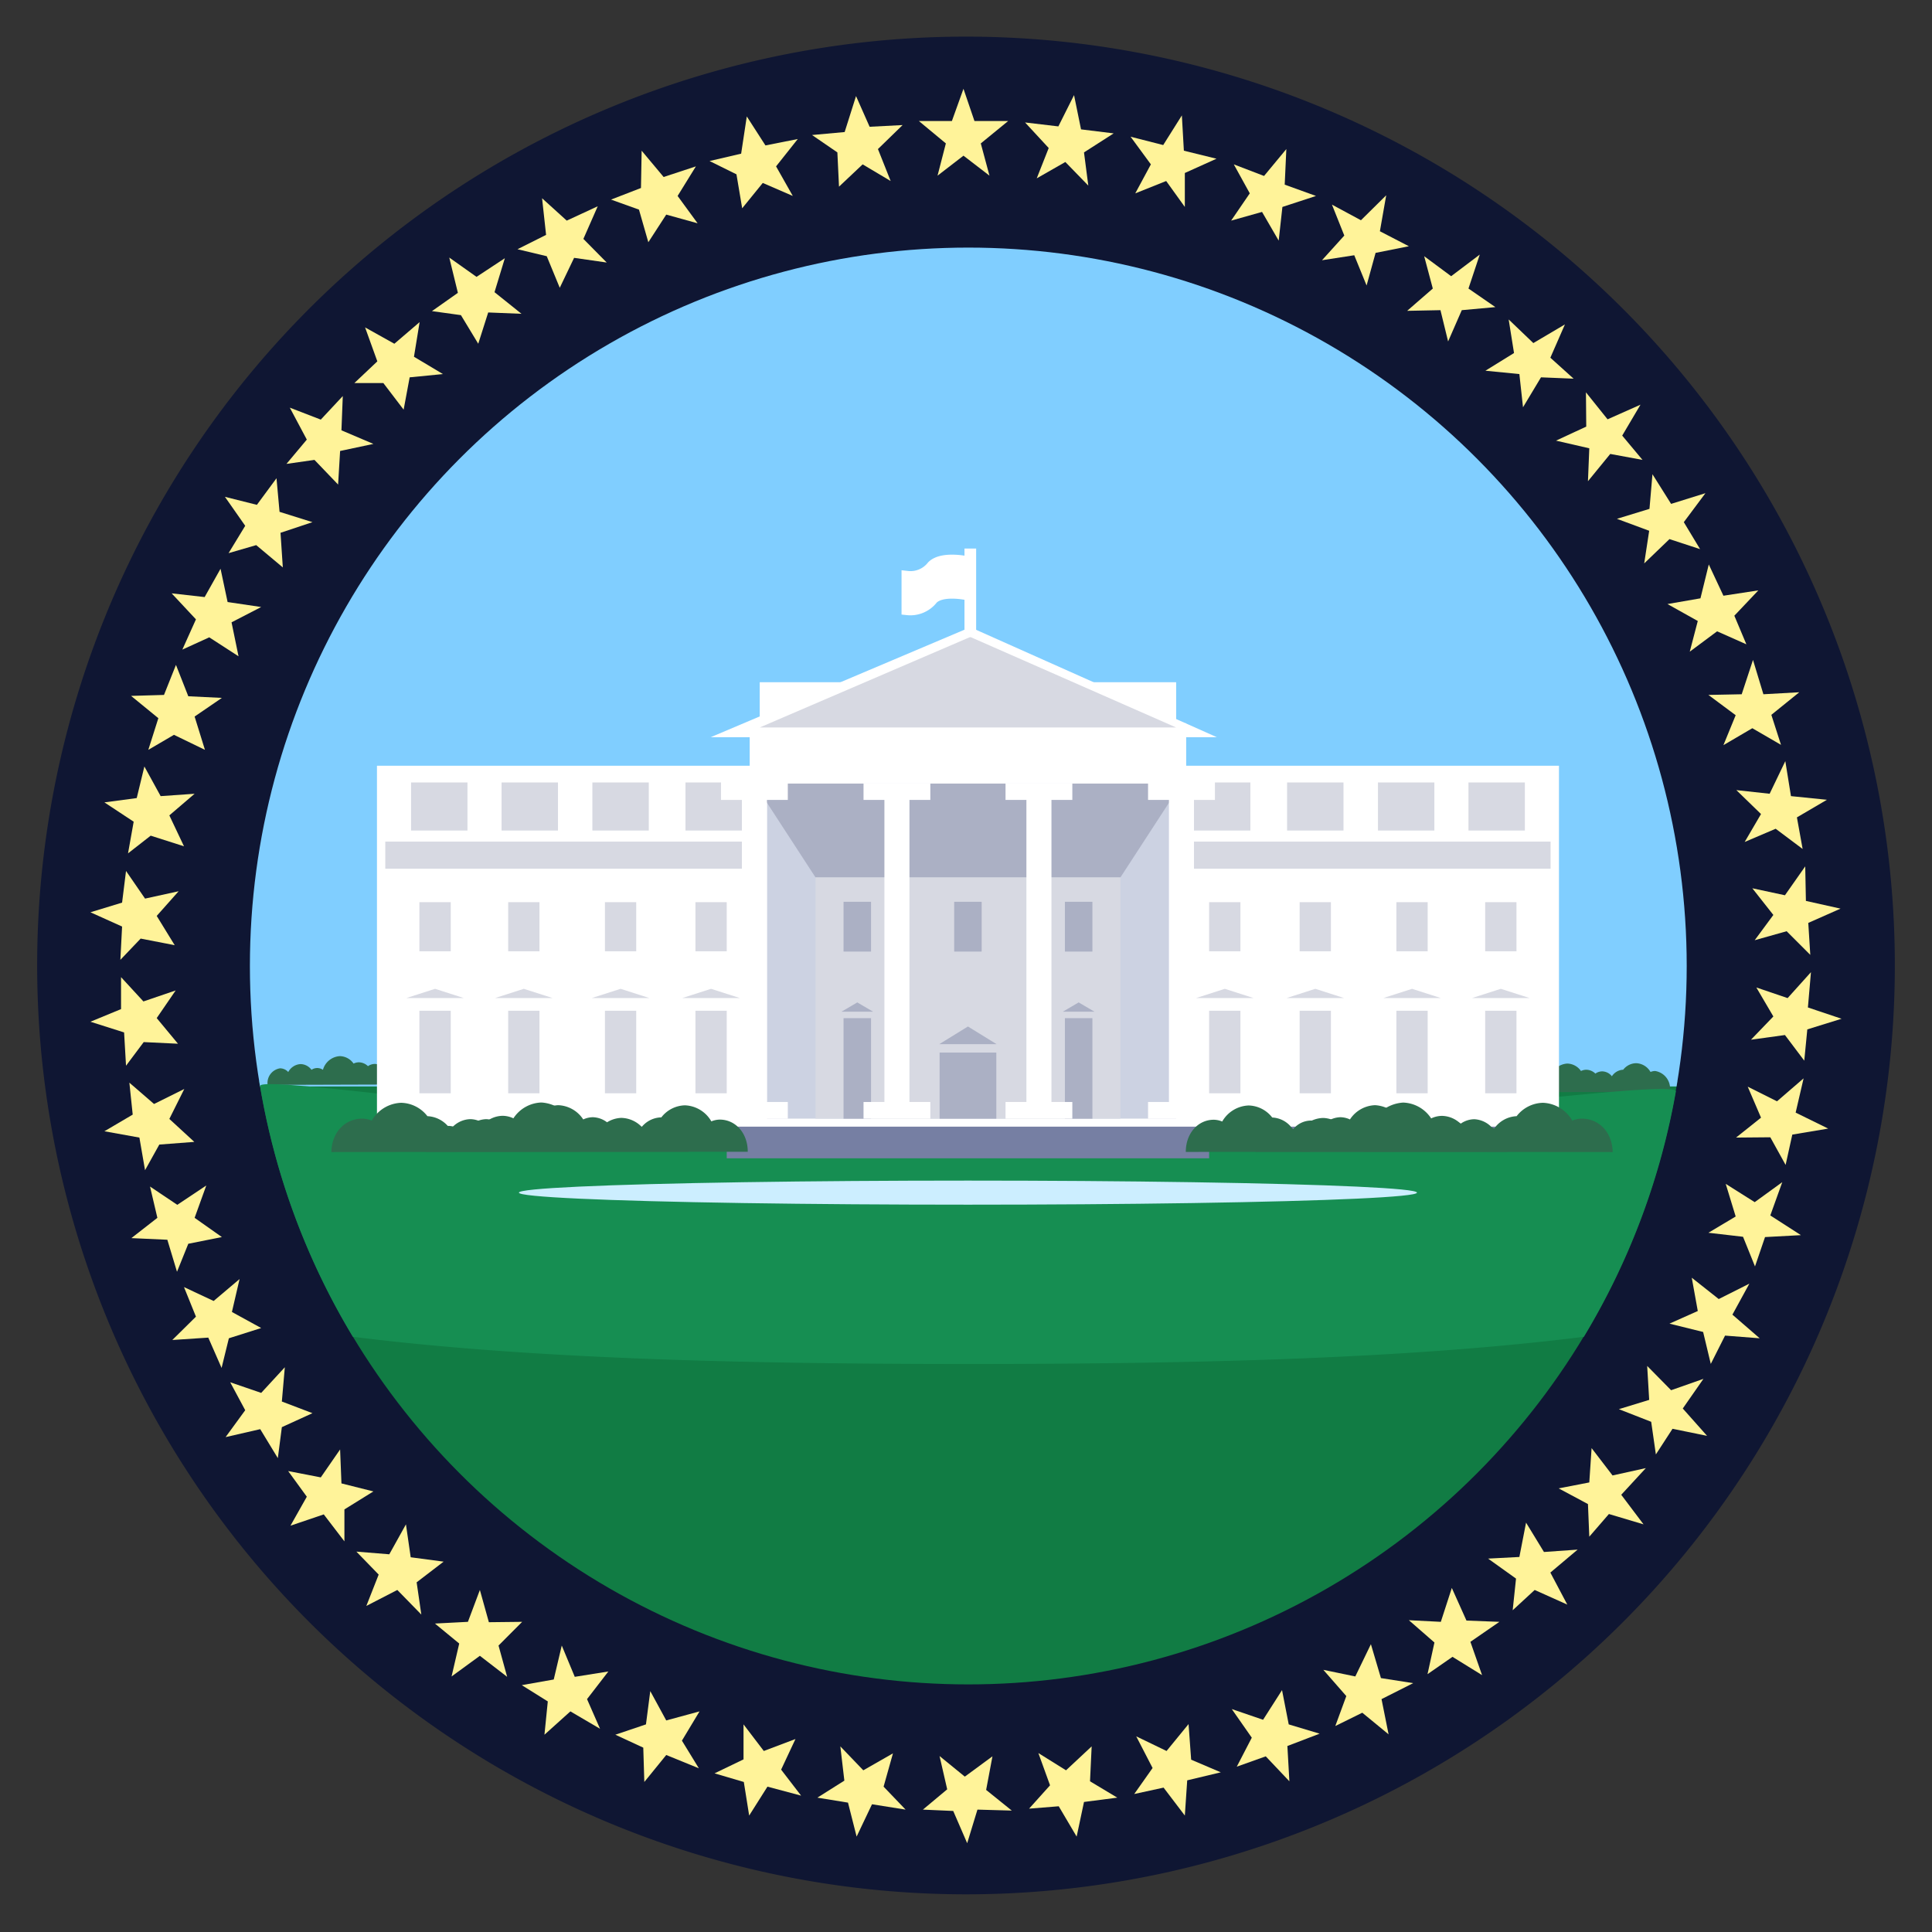 <svg xmlns="http://www.w3.org/2000/svg" xmlns:xlink="http://www.w3.org/1999/xlink" x="0px" y="0px" width="260px" height="260px" viewBox="0 0 260 260"><rect x="0" y="0" width="260" height="260" fill="#333333" stroke="none"/><defs><style>.cls-1,.cls-14{fill:none;}.cls-2{fill:#0f1633;}.cls-3{fill:#fff399;}.cls-4{clip-path:url(#clip-path);}.cls-5{fill:#117c44;}.cls-6{fill:#80ceff;}.cls-7{fill:#2d6d4d;}.cls-8{fill:#168e52;}.cls-15,.cls-9{fill:#fff;}.cls-10{fill:#ccd2e2;}.cls-11{fill:#abb0c4;}.cls-12{fill:#d7d9e2;}.cls-13{fill:#767fa3;}.cls-14,.cls-15{stroke:#fff;stroke-miterlimit:10;stroke-width:1.57px;}.cls-16{fill:#cef;}</style><clipPath id="clip-path"><circle class="cls-1" cx="130.31" cy="130" r="96.68"/></clipPath></defs><title>Artboard 1 copy</title><g id="Layer_1" data-name="Layer 1"><path id="path20" class="cls-2" d="M5,130A125,125,0,1,1,130,254.93,125.06,125.06,0,0,1,5,130"/><polyline id="polyline50" class="cls-3" points="129.66 11.95 128.1 16.29 123.66 16.29 127.29 19.3 126.17 23.64 129.66 20.95 133.16 23.64 131.99 19.3 135.67 16.29 131.14 16.29 129.66 11.95"/><polyline id="polyline52" class="cls-3" points="144.54 12.8 142.43 17.01 137.95 16.48 141.13 19.92 139.52 24 143.37 21.8 146.46 24.98 145.88 20.51 149.87 17.95 145.48 17.41 144.54 12.8"/><polyline id="polyline54" class="cls-3" points="159.05 15.53 156.54 19.52 152.15 18.4 154.88 22.12 152.78 26.02 156.94 24.36 159.45 27.85 159.45 23.28 163.71 21.36 159.32 20.28 159.05 15.53"/><polyline id="polyline56" class="cls-3" points="173.11 20.06 170.11 23.68 166.04 22.12 168.19 26.02 165.68 29.69 169.84 28.52 172.08 32.38 172.58 27.85 177.1 26.37 172.89 24.85 173.11 20.06"/><polyline id="polyline58" class="cls-3" points="186.55 26.28 183.15 29.64 179.25 27.54 180.91 31.7 177.91 35.02 182.25 34.35 183.91 38.42 185.12 34.03 189.6 33.14 185.7 31.12 186.55 26.28"/><polyline id="polyline60" class="cls-3" points="199.14 34.26 195.29 37.17 191.66 34.48 192.82 38.83 189.37 41.83 193.85 41.74 194.88 45.95 196.72 41.74 201.24 41.33 197.62 38.83 199.14 34.26"/><polyline id="polyline62" class="cls-3" points="210.6 43.66 206.35 46.17 203.03 42.99 203.75 47.51 199.9 49.89 204.47 50.34 204.96 54.81 207.38 50.78 211.77 50.96 208.64 48.14 210.6 43.66"/><polyline id="polyline64" class="cls-3" points="220.77 54.46 216.34 56.43 213.43 52.8 213.47 57.41 209.4 59.3 213.88 60.33 213.7 64.76 216.7 61.09 221.04 61.89 218.31 58.62 220.77 54.46"/><polyline id="polyline66" class="cls-3" points="229.51 66.37 224.89 67.81 222.38 63.82 221.98 68.48 217.6 69.82 221.94 71.43 221.27 75.82 224.67 72.55 228.79 73.9 226.6 70.27 229.51 66.37"/><polyline id="polyline68" class="cls-3" points="236.63 79.45 231.93 80.17 229.96 75.96 228.84 80.52 224.4 81.29 228.48 83.57 227.4 87.7 231.08 84.96 235.02 86.71 233.4 82.86 236.63 79.45"/><polyline id="polyline70" class="cls-3" points="242.14 93.16 237.31 93.43 235.91 88.81 234.39 93.43 229.91 93.52 233.58 96.25 231.93 100.28 235.82 98 239.68 100.24 238.38 96.2 242.14 93.16"/><polyline id="polyline72" class="cls-3" points="245.86 107.63 241.02 107.14 240.26 102.43 238.15 106.82 233.67 106.33 236.99 109.55 234.79 113.31 238.96 111.53 242.59 114.25 241.82 110 245.86 107.63"/><polyline id="polyline74" class="cls-3" points="247.69 122.28 243.03 121.24 242.94 116.59 240.21 120.48 235.82 119.54 238.65 123.13 236.14 126.53 240.44 125.32 243.62 128.5 243.35 124.2 247.69 122.28"/><polyline id="polyline76" class="cls-3" points="247.83 137.1 243.3 135.58 243.71 130.83 240.57 134.32 236.36 132.89 238.65 136.79 235.64 139.92 240.21 139.29 242.81 142.74 243.22 138.53 247.83 137.1"/><polyline id="polyline78" class="cls-3" points="246.03 151.88 241.65 149.73 242.72 145.12 239.14 148.21 235.2 146.24 236.99 150.41 233.63 153.09 238.24 153.05 240.3 156.77 241.2 152.69 246.03 151.88"/><polyline id="polyline80" class="cls-3" points="242.36 166.22 238.24 163.57 239.85 159.09 236.14 161.78 232.24 159.32 233.58 163.71 229.91 165.9 234.57 166.44 236.18 170.43 237.53 166.48 242.36 166.22"/><polyline id="polyline82" class="cls-3" points="236.81 180.1 233.14 176.92 235.42 172.75 231.3 174.82 227.67 171.95 228.48 176.43 224.67 178.13 229.2 179.25 230.23 183.55 232.15 179.74 236.81 180.1"/><polyline id="polyline84" class="cls-3" points="229.73 193.23 226.46 189.55 229.24 185.56 224.89 187.09 221.67 183.82 221.94 188.39 217.86 189.64 222.21 191.34 222.84 195.73 225.08 192.28 229.73 193.23"/><polyline id="polyline86" class="cls-3" points="221.18 205.14 218.18 201.16 221.49 197.57 217.01 198.56 214.19 194.88 213.88 199.5 209.76 200.3 213.7 202.41 213.88 206.8 216.52 203.75 221.18 205.14"/><polyline id="polyline88" class="cls-3" points="210.92 215.94 208.64 211.63 212.31 208.54 207.78 208.86 205.37 204.91 204.47 209.53 200.26 209.75 204.02 212.44 203.57 216.7 206.53 213.97 210.92 215.94"/><polyline id="polyline90" class="cls-3" points="199.45 225.43 197.88 220.95 201.78 218.26 197.35 218.09 195.38 213.7 193.9 218.26 189.6 218.04 193.04 221.04 192.11 225.3 195.47 222.97 199.45 225.43"/><polyline id="polyline92" class="cls-3" points="186.87 233.4 185.92 228.66 190.18 226.51 185.84 225.83 184.49 221.27 182.39 225.61 178.09 224.72 181.18 228.25 179.7 232.28 183.33 230.49 186.87 233.4"/><polyline id="polyline94" class="cls-3" points="173.52 239.72 173.25 234.97 177.59 233.31 173.43 232.06 172.53 227.45 169.98 231.44 165.77 230 168.46 233.85 166.44 237.75 170.34 236.36 173.52 239.72"/><polyline id="polyline96" class="cls-3" points="159.45 244.33 159.77 239.59 164.29 238.51 160.3 236.81 159.95 232.02 156.99 235.64 152.91 233.67 155.11 237.93 152.64 241.43 156.59 240.57 159.45 244.33"/><polyline id="polyline98" class="cls-3" points="144.89 247.16 145.88 242.5 150.36 241.92 146.69 239.72 146.91 235.02 143.46 238.24 139.74 235.92 141.31 240.26 138.49 243.4 142.48 243.08 144.89 247.16"/><polyline id="polyline100" class="cls-3" points="130.16 248.05 131.54 243.53 136.16 243.66 132.71 240.88 133.56 236.36 129.84 239.09 126.44 236.32 127.47 240.8 124.2 243.53 128.28 243.71 130.16 248.05"/><polyline id="polyline102" class="cls-3" points="115.28 247.16 117.35 242.81 121.87 243.53 118.91 240.44 120.17 235.96 116.18 238.24 113.09 235.02 113.63 239.63 110 241.92 114.12 242.59 115.28 247.16"/><polyline id="polyline104" class="cls-3" points="100.82 244.33 103.28 240.44 107.81 241.65 105.12 238.15 107.05 234.03 102.79 235.64 100.06 232.06 100.06 236.77 96.16 238.65 100.1 239.81 100.82 244.33"/><polyline id="polyline106" class="cls-3" points="86.71 239.81 89.66 236.18 94.05 237.97 91.77 234.25 94.14 230.31 89.66 231.53 87.51 227.58 86.93 232.06 82.81 233.45 86.57 235.19 86.71 239.81"/><polyline id="polyline108" class="cls-3" points="73.27 233.45 76.76 230.31 80.75 232.65 79 228.66 81.87 224.94 77.35 225.66 75.6 221.45 74.52 226.02 70.22 226.78 73.72 228.97 73.27 233.45"/><polyline id="polyline110" class="cls-3" points="60.77 225.61 64.58 222.83 68.25 225.66 67.09 221.45 70.27 218.26 65.79 218.31 64.58 213.97 62.97 218.26 58.53 218.49 61.8 221.18 60.77 225.61"/><polyline id="polyline112" class="cls-3" points="49.3 216.12 53.47 213.97 56.7 217.28 56.07 212.94 59.7 210.16 55.27 209.57 54.63 205.14 52.39 209.17 47.96 208.81 50.96 211.9 49.3 216.12"/><polyline id="polyline114" class="cls-3" points="39.09 205.32 43.57 203.8 46.35 207.43 46.35 203.13 50.25 200.71 45.95 199.63 45.77 195.06 43.17 198.82 38.78 197.97 41.29 201.42 39.09 205.32"/><polyline id="polyline116" class="cls-3" points="30.36 193.4 35.02 192.33 37.39 196.23 37.93 192.06 42.05 190.18 37.93 188.61 38.33 184 35.15 187.45 30.98 186.02 33 189.78 30.36 193.4"/><polyline id="polyline118" class="cls-3" points="23.19 180.33 28.03 180.01 29.82 184.09 30.8 180.1 35.15 178.72 31.21 176.56 32.24 172.13 28.75 175.08 24.76 173.21 26.37 177.19 23.19 180.33"/><polyline id="polyline120" class="cls-3" points="17.68 166.62 22.52 166.84 23.82 171.15 25.34 167.38 29.86 166.48 26.19 163.89 27.76 159.54 23.86 162.14 20.19 159.68 21.18 163.89 17.68 166.62"/><polyline id="polyline122" class="cls-3" points="14.05 152.24 18.76 153.09 19.52 157.48 21.44 154.03 26.15 153.67 22.79 150.58 24.8 146.55 20.73 148.57 17.41 145.7 17.86 150 14.05 152.24"/><polyline id="polyline124" class="cls-3" points="12.17 137.5 16.7 138.94 16.96 143.42 19.34 140.24 23.95 140.46 21.09 137.01 23.64 133.29 19.3 134.77 16.29 131.5 16.29 135.8 12.17 137.5"/><polyline id="polyline126" class="cls-3" points="12.17 122.77 16.43 124.69 16.2 129.17 18.93 126.31 23.51 127.2 21.09 123.26 24.04 119.94 19.52 120.93 16.96 117.21 16.43 121.47 12.17 122.77"/><polyline id="polyline128" class="cls-3" points="14.05 107.98 17.99 110.58 17.23 114.84 20.28 112.46 24.76 113.89 22.79 109.73 26.19 106.82 21.62 107.14 19.43 103.15 18.4 107.4 14.05 107.98"/><polyline id="polyline130" class="cls-3" points="17.64 93.65 21.31 96.65 19.96 100.91 23.41 98.89 27.58 100.91 26.19 96.43 29.86 93.92 25.34 93.7 23.68 89.48 22.07 93.52 17.64 93.65"/><polyline id="polyline132" class="cls-3" points="23.1 79.85 26.37 83.35 24.54 87.42 28.16 85.77 32.1 88.32 31.16 83.75 35.15 81.69 30.63 81.02 29.68 76.54 27.54 80.35 23.1 79.85"/><polyline id="polyline134" class="cls-3" points="30.27 66.86 33 70.76 30.76 74.44 34.48 73.36 38.06 76.36 37.75 71.7 42.05 70.27 37.62 68.88 37.21 64.36 34.57 67.94 30.27 66.86"/><polyline id="polyline136" class="cls-3" points="39 54.86 41.29 59.16 38.55 62.43 42.32 61.89 45.5 65.21 45.77 60.69 50.25 59.74 45.95 57.91 46.13 53.3 43.17 56.47 39 54.86"/><polyline id="polyline138" class="cls-3" points="49.13 44.06 50.78 48.63 47.69 51.55 51.59 51.55 54.32 55.13 55.13 50.78 59.61 50.34 55.71 48.01 56.47 43.35 53.07 46.26 49.13 44.06"/><polyline id="polyline140" class="cls-3" points="60.46 34.66 61.62 39.41 58.13 41.87 62.03 42.41 64.36 46.26 65.7 42.05 70.18 42.23 66.55 39.32 67.94 34.75 64.13 37.26 60.46 34.66"/><polyline id="polyline142" class="cls-3" points="72.95 26.68 73.49 31.61 69.64 33.54 73.58 34.48 75.33 38.73 77.26 34.7 81.65 35.33 78.51 32.15 80.44 27.76 76.27 29.69 72.95 26.68"/><polyline id="polyline144" class="cls-3" points="86.35 20.28 86.26 25.3 82.23 26.86 85.99 28.21 87.25 32.6 89.66 28.88 93.88 30.05 91.19 26.37 93.65 22.39 89.31 23.82 86.35 20.28"/><polyline id="polyline146" class="cls-3" points="100.5 15.67 99.74 20.68 95.49 21.67 99.11 23.46 99.88 28.03 102.65 24.62 106.69 26.37 104.44 22.39 107.36 18.71 103.01 19.57 100.5 15.67"/><polyline id="polyline148" class="cls-3" points="115.2 12.93 113.67 17.77 109.28 18.17 112.69 20.51 112.91 25.12 116.09 22.12 119.86 24.36 118.15 20.06 121.47 16.83 117.03 17.06 115.2 12.93"/></g><g id="Layer_2" data-name="Layer 2"><g class="cls-4"><rect class="cls-5" x="14.92" y="145.48" width="232.01" height="102.44"/><rect class="cls-6" x="14.92" y="10.74" width="232.01" height="135.47"/></g><path class="cls-7" d="M36,146s0-.09,0-.11a2,2,0,0,1,1.69-2.12,1.5,1.5,0,0,1,1.1.5,2,2,0,0,1,1.66-1.07,1.87,1.87,0,0,1,1.47.77,1.36,1.36,0,0,1,1.54,0,2.52,2.52,0,0,1,2.27-1.84,2.3,2.3,0,0,1,1.85,1,1.69,1.69,0,0,1,.71-.17,1.8,1.8,0,0,1,1.23.52,1.59,1.59,0,0,1,.91-.3,1.7,1.7,0,0,1,1.31.66,1.91,1.91,0,0,1,1.52-.88,2.26,2.26,0,0,1,1.74-.88,2.33,2.33,0,0,1,1.94,1.18,1.68,1.68,0,0,1,.62-.13,2.38,2.38,0,0,1,2,2.58c0,.06,0,.22,0,.22Z"/><path class="cls-7" d="M201.18,147s0-.09,0-.11a2,2,0,0,1,1.69-2.12,1.5,1.5,0,0,1,1.1.5,2,2,0,0,1,1.66-1.07,1.87,1.87,0,0,1,1.47.77,1.36,1.36,0,0,1,1.54,0,2.52,2.52,0,0,1,2.27-1.84,2.3,2.3,0,0,1,1.85,1,1.69,1.69,0,0,1,.71-.17,1.8,1.8,0,0,1,1.23.52,1.59,1.59,0,0,1,.91-.3,1.7,1.7,0,0,1,1.31.66,1.91,1.91,0,0,1,1.52-.88,2.26,2.26,0,0,1,1.74-.88,2.33,2.33,0,0,1,1.94,1.18,1.68,1.68,0,0,1,.62-.13,2.38,2.38,0,0,1,2,2.58c0,.06,0,.22,0,.22Z"/><path class="cls-8" d="M35,146.17A96.06,96.06,0,0,0,47.49,179.9c23.41,2.93,52,3.66,82.83,3.66s59.42-.72,82.83-3.66a96.06,96.06,0,0,0,12.38-33c.39-2.22-58.23,6.72-95.21,6.72S34.65,144.19,35,146.17Z"/><rect class="cls-9" x="50.73" y="103.05" width="159.07" height="48.62"/><rect class="cls-10" x="103.21" y="107.65" width="55.07" height="42.89"/><polygon class="cls-11" points="150.78 118.08 109.75 118.08 101.53 105.44 159 105.44 150.78 118.08"/><rect class="cls-1" x="100.75" y="99.96" width="58.74" height="51.71"/><rect class="cls-12" x="109.75" y="118.08" width="41.03" height="32.46"/><rect class="cls-13" x="48.2" y="151.62" width="164.13" height="2.64"/><rect class="cls-13" x="97.8" y="151.67" width="64.92" height="4.21"/><rect class="cls-11" x="126.45" y="141.65" width="7.63" height="8.9"/><rect class="cls-11" x="128.41" y="121.36" width="3.7" height="6.7"/><rect class="cls-11" x="113.52" y="121.36" width="3.7" height="6.7"/><rect class="cls-11" x="143.31" y="121.36" width="3.7" height="6.7"/><polygon class="cls-11" points="126.4 140.52 130.26 138.14 134.12 140.52 126.4 140.52"/><rect class="cls-11" x="143.31" y="137.02" width="3.7" height="13.53"/><polygon class="cls-11" points="147.29 136.15 145.16 134.9 143.03 136.15 147.29 136.15"/><rect class="cls-11" x="113.52" y="137.02" width="3.7" height="13.53"/><polygon class="cls-11" points="113.24 136.15 115.37 134.9 117.5 136.15 113.24 136.15"/><rect class="cls-9" x="100.89" y="97.33" width="58.74" height="8.07"/><rect class="cls-9" x="102.24" y="91.81" width="56.04" height="7.4"/><polygon class="cls-9" points="95.64 99.21 130.58 84.41 163.76 99.21 95.64 99.21"/><polygon class="cls-12" points="102.24 97.9 130.58 85.72 158.28 97.9 102.24 97.9"/><polygon class="cls-12" points="54.69 134.31 58.55 133.07 62.41 134.31 54.69 134.31"/><polygon class="cls-12" points="66.63 134.31 70.49 133.07 74.36 134.31 66.63 134.31"/><polygon class="cls-12" points="79.65 134.31 83.52 133.07 87.38 134.31 79.65 134.31"/><polygon class="cls-12" points="91.83 134.31 95.69 133.07 99.56 134.31 91.83 134.31"/><rect class="cls-12" x="56.44" y="121.41" width="4.22" height="6.61"/><rect class="cls-12" x="93.59" y="121.41" width="4.21" height="6.61"/><rect class="cls-12" x="81.41" y="121.41" width="4.21" height="6.61"/><rect class="cls-12" x="68.39" y="121.41" width="4.21" height="6.61"/><rect class="cls-12" x="56.44" y="136.02" width="4.22" height="11.11"/><rect class="cls-12" x="93.59" y="136.02" width="4.21" height="11.11"/><rect class="cls-12" x="81.41" y="136.02" width="4.21" height="11.11"/><rect class="cls-12" x="68.39" y="136.02" width="4.21" height="11.11"/><rect class="cls-12" x="51.85" y="113.26" width="47.99" height="3.65"/><rect class="cls-12" x="92.25" y="105.3" width="7.59" height="6.47"/><rect class="cls-12" x="55.32" y="105.3" width="7.59" height="6.47"/><rect class="cls-12" x="67.5" y="105.3" width="7.59" height="6.47"/><rect class="cls-12" x="79.72" y="105.3" width="7.59" height="6.47"/><polygon class="cls-12" points="205.84 134.31 201.97 133.07 198.11 134.31 205.84 134.31"/><polygon class="cls-12" points="193.89 134.31 190.03 133.07 186.17 134.31 193.89 134.31"/><polygon class="cls-12" points="180.87 134.31 177.01 133.07 173.15 134.31 180.87 134.31"/><polygon class="cls-12" points="168.69 134.31 164.83 133.07 160.97 134.31 168.69 134.31"/><rect class="cls-12" x="199.87" y="121.41" width="4.21" height="6.61"/><rect class="cls-12" x="162.72" y="121.41" width="4.21" height="6.61"/><rect class="cls-12" x="174.9" y="121.41" width="4.21" height="6.61"/><rect class="cls-12" x="187.92" y="121.41" width="4.21" height="6.61"/><rect class="cls-12" x="199.87" y="136.02" width="4.21" height="11.11"/><rect class="cls-12" x="162.72" y="136.02" width="4.21" height="11.11"/><rect class="cls-12" x="174.9" y="136.02" width="4.21" height="11.11"/><rect class="cls-12" x="187.92" y="136.02" width="4.21" height="11.11"/><rect class="cls-12" x="160.68" y="113.26" width="47.99" height="3.65"/><rect class="cls-12" x="160.68" y="105.3" width="7.59" height="6.47"/><rect class="cls-12" x="197.62" y="105.3" width="7.59" height="6.47"/><rect class="cls-12" x="185.44" y="105.3" width="7.59" height="6.47"/><rect class="cls-12" x="173.21" y="105.3" width="7.59" height="6.47"/><line class="cls-14" x1="130.58" y1="85.72" x2="130.58" y2="73.82"/><path class="cls-15" d="M130.22,80s-3.4-.77-4.74.56A3.74,3.74,0,0,1,122.11,82V77.62a3.74,3.74,0,0,0,3.37-1.41c1.33-1.33,4.74-.56,4.74-.56"/><polygon class="cls-9" points="125.2 107.65 125.2 105.4 116.21 105.4 116.21 107.65 119.02 107.65 119.02 148.3 116.21 148.3 116.21 150.55 119.02 150.55 122.39 150.55 125.2 150.55 125.2 148.3 122.39 148.3 122.39 107.65 125.2 107.65"/><polygon class="cls-9" points="144.31 107.65 144.31 105.4 135.32 105.4 135.32 107.65 138.13 107.65 138.13 148.3 135.32 148.3 135.32 150.55 138.13 150.55 141.5 150.55 144.31 150.55 144.31 148.3 141.5 148.3 141.5 107.65 144.31 107.65"/><polygon class="cls-9" points="163.5 107.65 163.5 104.28 154.5 104.28 154.5 107.65 157.31 107.65 157.31 148.3 154.5 148.3 154.5 150.55 157.31 150.55 160.68 150.55 163.5 150.55 163.5 148.3 160.68 148.3 160.68 107.65 163.5 107.65"/><polygon class="cls-9" points="106.02 107.65 106.02 104.28 97.03 104.28 97.03 107.65 99.84 107.65 99.84 148.3 97.03 148.3 97.03 150.55 99.84 150.55 103.21 150.55 106.02 150.55 106.02 148.3 103.21 148.3 103.21 107.65 106.02 107.65"/><ellipse class="cls-16" cx="130.26" cy="160.5" rx="60.43" ry="1.62"/><path class="cls-7" d="M92.67,155s0,.42,0,.38c0-2.35-1.54-4-3.45-4A3.22,3.22,0,0,0,87,152.54a3.93,3.93,0,0,0-3.39-2.1,3.86,3.86,0,0,0-3,1.62,2.79,2.79,0,0,0-3.13.06,5.13,5.13,0,0,0-4.62-3.75,4.68,4.68,0,0,0-3.77,2.13,3.44,3.44,0,0,0-1.45-.34,3.67,3.67,0,0,0-2.51,1.06,3.24,3.24,0,0,0-1.85-.61A3.47,3.47,0,0,0,60.62,152a3.89,3.89,0,0,0-3.1-1.79,4.59,4.59,0,0,0-3.54-1.8,4.75,4.75,0,0,0-3.95,2.4,3.41,3.41,0,0,0-1.27-.27c-2.3,0-4.17,1.81-4.17,4.66,0,.12,0-.16,0-.16Z"/><path class="cls-7" d="M57.32,155s0,.24,0,.2c0-2.12,1.39-3.68,3.1-3.68a2.86,2.86,0,0,1,2,1,3.55,3.55,0,0,1,3-1.91,3.47,3.47,0,0,1,2.7,1.45,2.5,2.5,0,0,1,2.82.05,4.62,4.62,0,0,1,4.16-3.38,4.21,4.21,0,0,1,3.39,1.92,3.09,3.09,0,0,1,1.3-.3,3.3,3.3,0,0,1,2.26,1,2.92,2.92,0,0,1,1.66-.55,3.12,3.12,0,0,1,2.4,1.21A3.5,3.5,0,0,1,89,150.37a4.14,4.14,0,0,1,3.18-1.62,4.28,4.28,0,0,1,3.55,2.16,3.08,3.08,0,0,1,1.14-.24c2.07,0,3.76,1.77,3.76,4.33,0,.1,0,0,0,0Z"/><path class="cls-7" d="M169,155s0,.42,0,.38c0-2.35,1.54-4,3.45-4a3.22,3.22,0,0,1,2.24,1.17,3.93,3.93,0,0,1,3.39-2.1,3.86,3.86,0,0,1,3,1.62,2.79,2.79,0,0,1,3.13.06,5.13,5.13,0,0,1,4.62-3.75,4.68,4.68,0,0,1,3.77,2.13,3.44,3.44,0,0,1,1.45-.34,3.67,3.67,0,0,1,2.51,1.06,3.24,3.24,0,0,1,1.85-.61A3.47,3.47,0,0,1,201,152a3.89,3.89,0,0,1,3.1-1.79,4.59,4.59,0,0,1,3.54-1.8,4.75,4.75,0,0,1,3.95,2.4,3.41,3.41,0,0,1,1.27-.27c2.3,0,4.17,1.81,4.17,4.66,0,.12,0-.16,0-.16Z"/><path class="cls-7" d="M202.84,155s0,.24,0,.2c0-2.12-1.39-3.68-3.1-3.68a2.86,2.86,0,0,0-2,1,3.55,3.55,0,0,0-3-1.91,3.47,3.47,0,0,0-2.7,1.45,2.5,2.5,0,0,0-2.82.05,4.62,4.62,0,0,0-4.16-3.38,4.21,4.21,0,0,0-3.39,1.92,3.1,3.1,0,0,0-1.3-.3,3.3,3.3,0,0,0-2.26,1,2.92,2.92,0,0,0-1.66-.55A3.12,3.12,0,0,0,174,152a3.5,3.5,0,0,0-2.79-1.61,4.13,4.13,0,0,0-3.18-1.62,4.28,4.28,0,0,0-3.55,2.16,3.08,3.08,0,0,0-1.14-.24c-2.07,0-3.76,1.77-3.76,4.33,0,.1,0,0,0,0Z"/><circle class="cls-1" cx="130.31" cy="130" r="96.68"/><circle class="cls-1" cx="130.31" cy="130" r="96.68"/></g></svg>